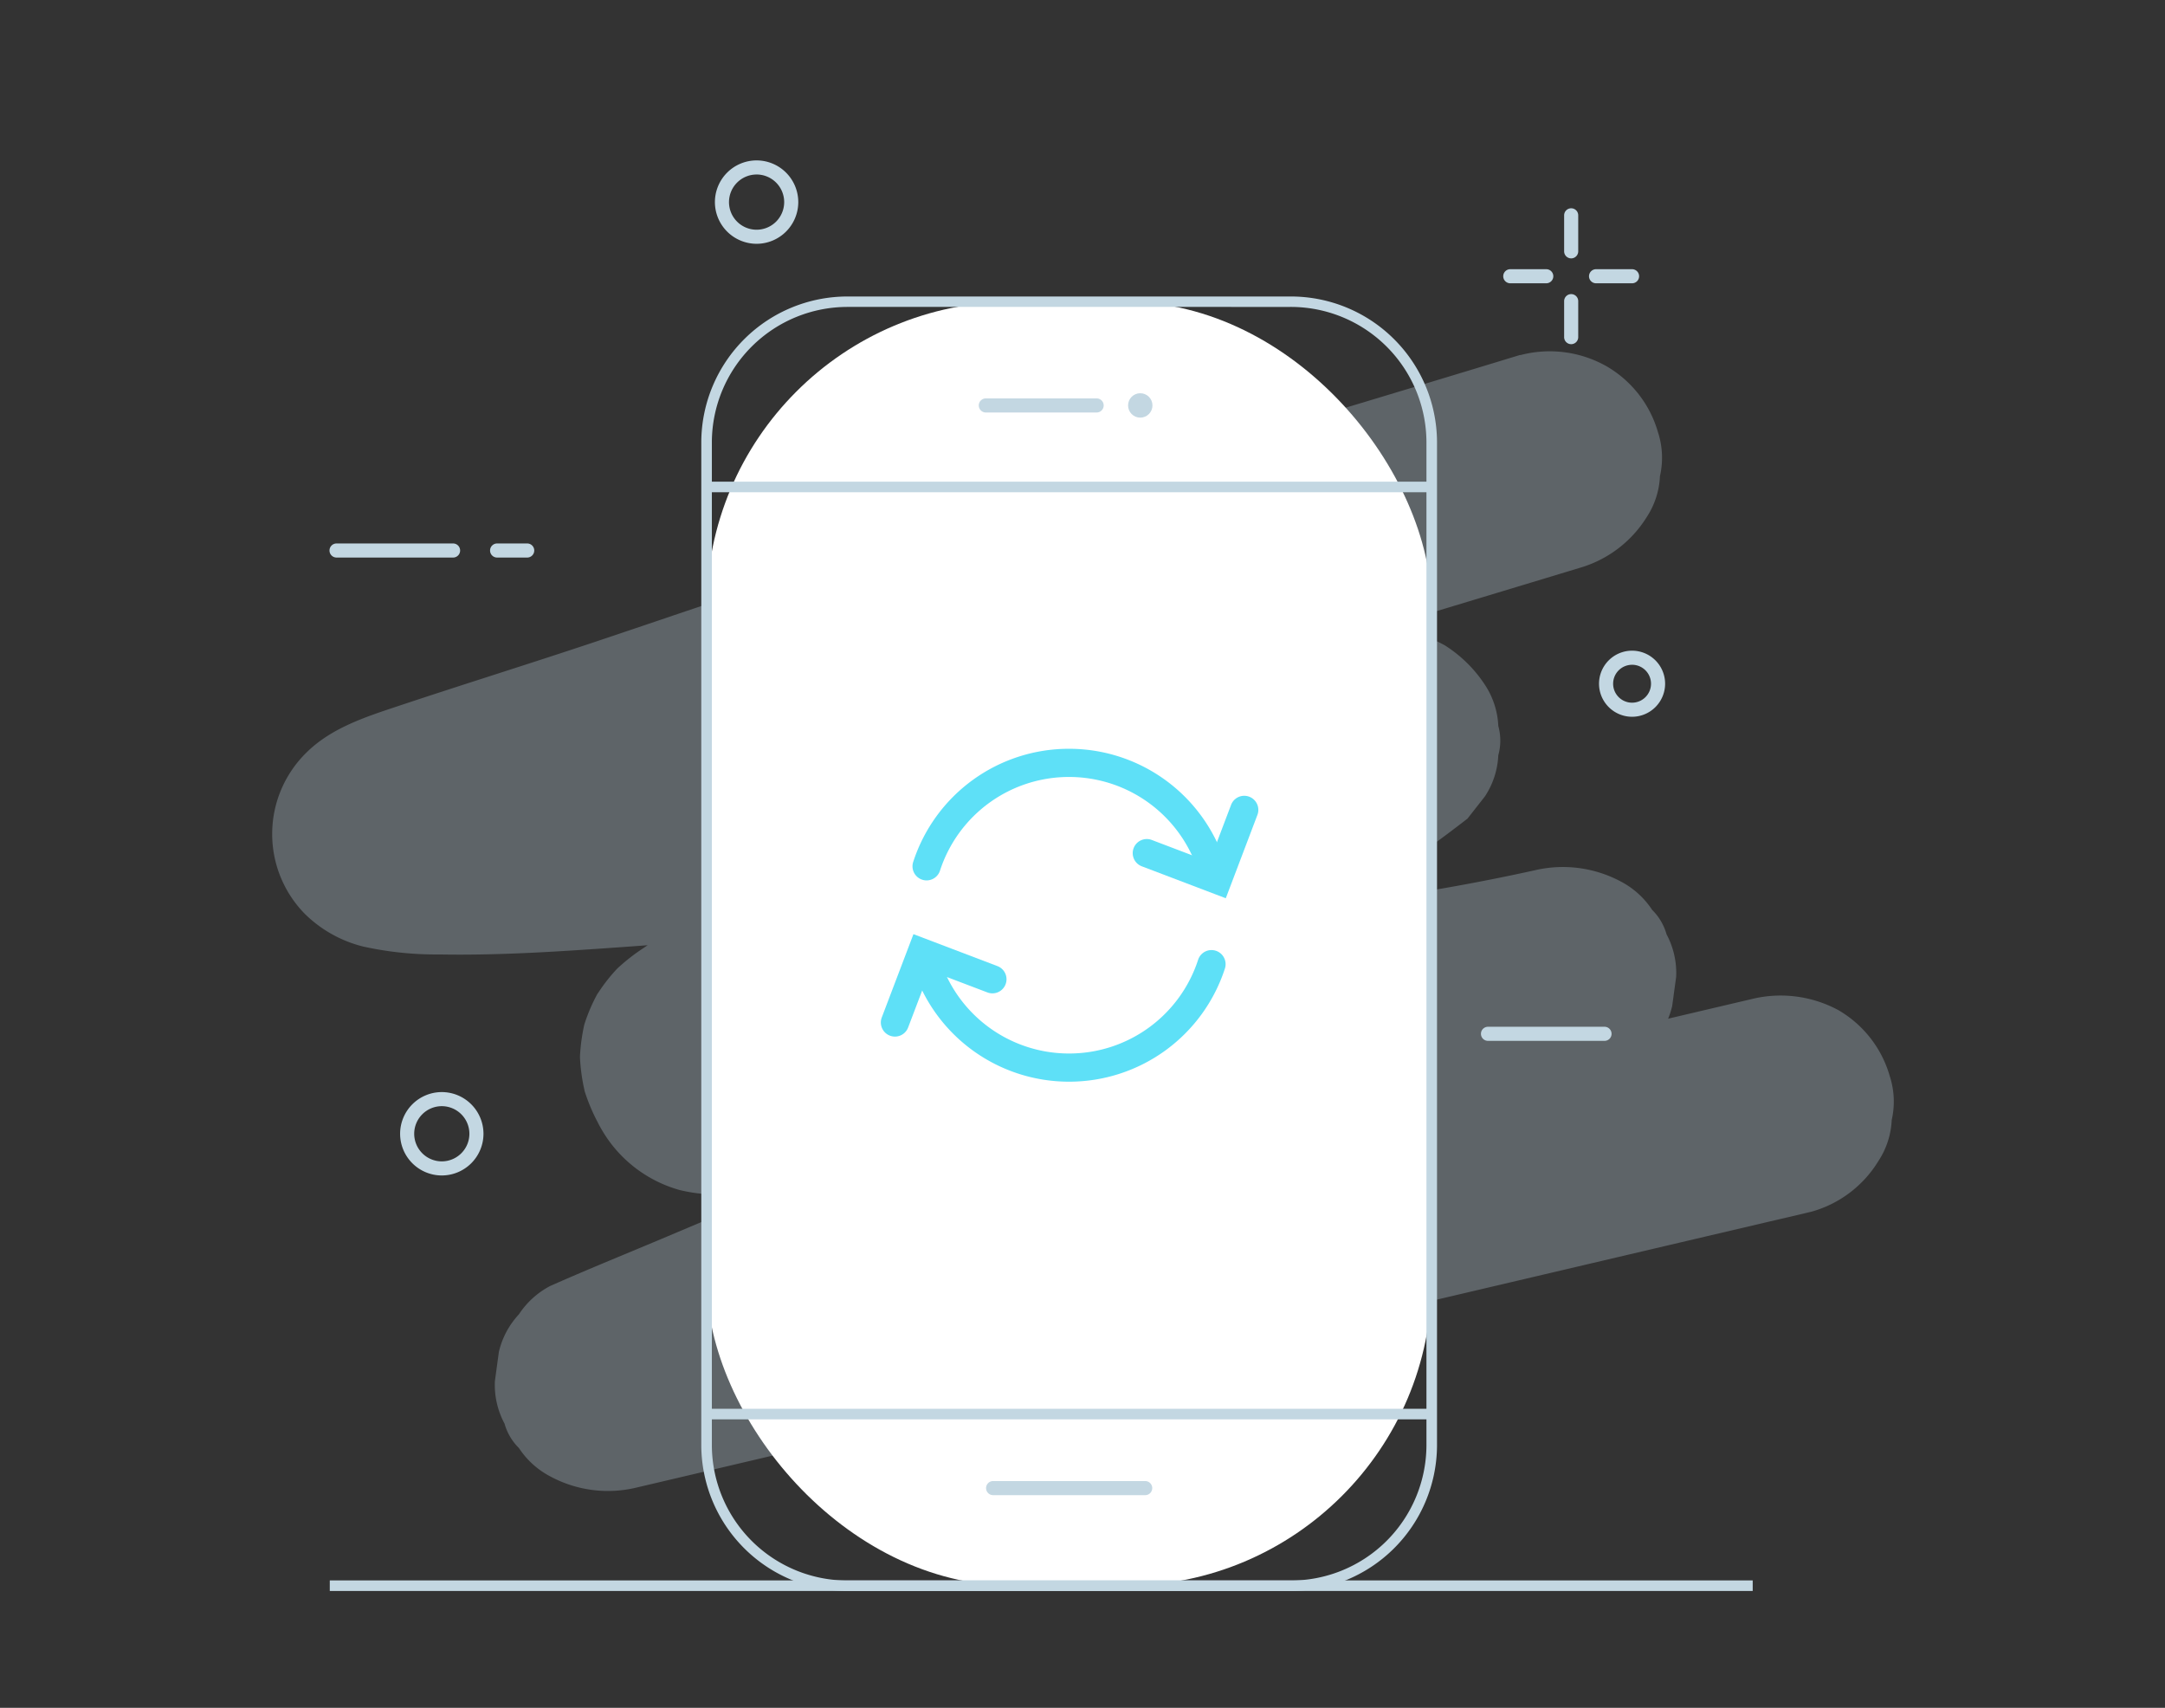 <svg xmlns="http://www.w3.org/2000/svg" width="142" height="112" viewBox="0 0 142 112">
  <rect x="0" y="0" width="142" height="112" fill="#333333" stroke="none"/>
  <g id="img_popup" transform="translate(0.372 -0.472)">
    <g id="그룹_800" data-name="그룹 800" transform="translate(17.471 10.991)">
      <g id="그룹_799" data-name="그룹 799">
        <path id="패스_748" data-name="패스 748" d="M-2894.9,2365.761c-3.932,1.2-7.872,2.383-11.81,3.57q-9.035,2.724-18.066,5.46-8.5,2.581-16.987,5.207c-4.622,1.44-9.177,3.029-13.766,4.564-4.329,1.448-8.689,2.8-13.02,4.245-2.145.714-4.372,1.438-6,3.067a7.471,7.471,0,0,0-.06,10.555,8.308,8.308,0,0,0,3.806,2.13,22.162,22.162,0,0,0,5.006.52c4.078.074,8.17-.212,12.235-.5,5.611-.4,11.213-.922,16.807-1.511q9.588-1.011,19.138-2.325c4.576-.628,9.158-1.293,13.685-2.212.781-.158,1.56-.326,2.334-.512l-7.142-12.088-.27.205,1.486-1.131a88.4,88.4,0,0,1-19.523,10.809l1.753-.729a182.7,182.7,0,0,1-19.386,6.649c-1.467.422-2.949.829-4.372,1.383a22.82,22.82,0,0,0-2.905,1.253c-.147.083-.285.175-.423.271a12.892,12.892,0,0,0-1.748,1.363,11.281,11.281,0,0,0-1.232,1.562c-.031.047-.065.09-.093.138a11.429,11.429,0,0,0-.79,1.828c-.016.055-.036.108-.052.165a12.726,12.726,0,0,0-.278,2.028c0,.044,0,.086,0,.13a12.167,12.167,0,0,0,.273,2.034c.014.061.023.123.041.184a12.329,12.329,0,0,0,.852,2.02c.067.135.137.268.215.4a8.564,8.564,0,0,0,5.173,4.04,10.5,10.5,0,0,0,2.383.289,13.218,13.218,0,0,0,2.5-.368q.807-.172,1.616-.334,1.575-.314,3.156-.592,3.015-.53,6.051-.93l-1.951.258c5.665-.748,11.363-1.166,17.062-1.58,6.253-.454,12.48-1.014,18.689-1.889q5.257-.74,10.447-1.879l-5.657-13.219-6.25,2.64-15.008,6.34-18.153,7.668-15.685,6.624c-2.532,1.071-5.089,2.1-7.6,3.212l-.1.043a5.512,5.512,0,0,0-2.059,1.862,5.426,5.426,0,0,0-1.315,2.46l-.262,1.923a5.377,5.377,0,0,0,.633,2.787,3.6,3.6,0,0,0,.944,1.6,5.514,5.514,0,0,0,2.059,1.863,7.964,7.964,0,0,0,5.657.729l2.071-.486,5.6-1.315,8.277-1.943,10.146-2.381,11.063-2.6,11.169-2.622,10.46-2.456,8.8-2.066,6.334-1.486c1.006-.236,2.015-.464,3.017-.708l.129-.03a7.5,7.5,0,0,0,4.387-3.324,5.324,5.324,0,0,0,.871-2.689,5.4,5.4,0,0,0-.131-2.884,7.326,7.326,0,0,0-3.374-4.322,7.962,7.962,0,0,0-5.656-.729l-2.071.486-5.6,1.316-8.277,1.942-10.146,2.382-11.063,2.6-11.168,2.622-10.461,2.456-8.8,2.066-6.334,1.487c-1.006.236-2.014.464-3.017.708l-.129.03,5.657,13.22,6.25-2.64,15.008-6.34,18.154-7.667,15.684-6.625c2.533-1.07,5.089-2.1,7.6-3.211.034-.016.068-.029.1-.043a5.518,5.518,0,0,0,2.06-1.863,5.421,5.421,0,0,0,1.314-2.46l.262-1.922a5.372,5.372,0,0,0-.632-2.787,3.6,3.6,0,0,0-.944-1.6,5.515,5.515,0,0,0-2.06-1.863,8.065,8.065,0,0,0-5.657-.729q-5.819,1.281-11.733,2.054l1.951-.258c-5.586.735-11.206,1.146-16.825,1.554-6.21.451-12.4,1.008-18.563,1.864q-2.57.357-5.126.805c-1.779.312-3.544.758-5.326,1.035l1.952-.258a1.281,1.281,0,0,1-.29,0l1.951.258a1.169,1.169,0,0,1-.275-.069l1.754.729a1.021,1.021,0,0,1-.24-.132l1.486,1.131a.807.807,0,0,1-.185-.192l1.147,1.464a5.244,5.244,0,0,1-.475-.823l.74,1.728a1.787,1.787,0,0,1-.122-.423l.262,1.923a1.122,1.122,0,0,1,0-.261l-.262,1.923a1.039,1.039,0,0,1,.071-.247l-.74,1.727a1.339,1.339,0,0,1,.149-.239l-1.147,1.464a2.109,2.109,0,0,1,.33-.311l-1.486,1.131a6.047,6.047,0,0,1,1.264-.67l-1.754.729c2.742-1.127,5.694-1.783,8.527-2.649,3.087-.944,6.154-1.951,9.188-3.048a128.825,128.825,0,0,0,19.233-8.54,85.3,85.3,0,0,0,10.152-6.793l1.147-1.464a5.329,5.329,0,0,0,.872-2.69,3.593,3.593,0,0,0,0-1.922,5.326,5.326,0,0,0-.872-2.689,8.685,8.685,0,0,0-2.633-2.595,7.674,7.674,0,0,0-5.657-.729c-4.349,1.044-8.805,1.693-13.231,2.332q-2.424.35-4.852.67l1.952-.259q-10.955,1.449-21.962,2.47c-6.2.581-12.429,1.114-18.661,1.3a37.885,37.885,0,0,1-5.953-.111l1.952.258a3.822,3.822,0,0,1-.962-.218l1.754.729a.9.9,0,0,1-.175-.095l1.486,1.131a.392.392,0,0,1-.076-.073l1.149,1.464a.2.2,0,0,1-.026-.043l.739,1.728a.249.249,0,0,1-.015-.054l.262,1.923a.248.248,0,0,1,0-.047l-.262,1.922a.246.246,0,0,1,.016-.058l-.74,1.727a.446.446,0,0,1,.048-.082l-1.147,1.464a.929.929,0,0,1,.162-.155l-1.486,1.131a4.18,4.18,0,0,1,.917-.481l-1.754.729c.921-.381,1.883-.668,2.829-.98,1.9-.626,3.807-1.237,5.712-1.851q6.085-1.96,12.115-4.067c3.29-1.152,6.64-2.151,9.969-3.182q7.988-2.472,15.991-4.888,8.241-2.5,16.489-4.983,5.74-1.731,11.477-3.467l.79-.24a7.686,7.686,0,0,0,4.387-3.324,5.322,5.322,0,0,0,.871-2.689,5.408,5.408,0,0,0-.131-2.884,7.334,7.334,0,0,0-3.375-4.323,7.564,7.564,0,0,0-5.656-.729Z" transform="translate(2976.771 -2353.006)" fill="#c3d7e2" opacity="0.3"/>
        <g id="그룹_785" data-name="그룹 785" transform="translate(28.154 8.925)">
          <rect id="사각형_4505" data-name="사각형 4505" width="47.562" height="84.198" rx="20.104" transform="translate(0.347 0.347)" fill="#fff"/>
          <path id="패스_749" data-name="패스 749" d="M-2865.688,2459.355h-28.982a9.586,9.586,0,0,1-9.637-9.511v-65.869a9.586,9.586,0,0,1,9.637-9.511h28.982a9.585,9.585,0,0,1,9.636,9.511v65.869A9.585,9.585,0,0,1-2865.688,2459.355Zm-28.982-84.207a8.9,8.9,0,0,0-8.944,8.826v65.869a8.9,8.9,0,0,0,8.944,8.827h28.982a8.9,8.9,0,0,0,8.943-8.827v-65.869a8.9,8.9,0,0,0-8.943-8.826Z" transform="translate(2904.307 -2374.464)" fill="#c3d7e2"/>
        </g>
        <rect id="사각형_4506" data-name="사각형 4506" width="47.562" height="0.693" transform="translate(28.5 21.069)" fill="#c3d7e2"/>
        <rect id="사각형_4507" data-name="사각형 4507" width="47.562" height="0.693" transform="translate(28.5 81.868)" fill="#c3d7e2"/>
        <g id="그룹_786" data-name="그룹 786" transform="translate(46.354 15.269)">
          <path id="패스_750" data-name="패스 750" d="M-2857.188,2389.849h-7.269a.462.462,0,0,1-.462-.462.462.462,0,0,1,.462-.462h7.269a.462.462,0,0,1,.461.462A.462.462,0,0,1-2857.188,2389.849Z" transform="translate(2864.919 -2388.586)" fill="#c3d7e2"/>
          <circle id="타원_160" data-name="타원 160" cx="0.8" cy="0.8" r="0.8" transform="translate(9.792)" fill="#c3d7e2"/>
        </g>
        <g id="그룹_787" data-name="그룹 787" transform="translate(46.833 86.608)">
          <path id="패스_751" data-name="패스 751" d="M-2853.448,2545.928h-9.974a.462.462,0,0,1-.462-.462.462.462,0,0,1,.462-.462h9.974a.462.462,0,0,1,.462.462A.462.462,0,0,1-2853.448,2545.928Z" transform="translate(2863.884 -2545.004)" fill="#c3d7e2"/>
        </g>
        <g id="그룹_790" data-name="그룹 790" transform="translate(39.928 38.586)">
          <g id="그룹_788" data-name="그룹 788" transform="translate(2.083)">
            <path id="패스_752" data-name="패스 752" d="M-2836.967,2453.344l-5.509-2.095a.924.924,0,0,1-.535-1.192.922.922,0,0,1,1.192-.535l3.781,1.437,1.418-3.738a.923.923,0,0,1,1.192-.536.924.924,0,0,1,.536,1.192Z" transform="translate(2857.511 -2443.542)" fill="#5ee0f7"/>
            <path id="패스_753" data-name="패스 753" d="M-2873.4,2448.585a.906.906,0,0,1-.287-.047.923.923,0,0,1-.591-1.165,10.733,10.733,0,0,1,10.219-7.42,10.736,10.736,0,0,1,10.22,7.42.923.923,0,0,1-.591,1.165.923.923,0,0,1-1.166-.591,8.893,8.893,0,0,0-8.464-6.146,8.89,8.89,0,0,0-8.462,6.146A.927.927,0,0,1-2873.4,2448.585Z" transform="translate(2874.32 -2439.953)" fill="#5ee0f7"/>
          </g>
          <g id="그룹_789" data-name="그룹 789" transform="translate(0 12.155)">
            <path id="패스_754" data-name="패스 754" d="M-2877.9,2472.976a.925.925,0,0,1-.329-.061.925.925,0,0,1-.535-1.192l2.078-5.465,5.508,2.095a.923.923,0,0,1,.535,1.192.924.924,0,0,1-1.192.535l-3.78-1.437-1.421,3.739A.925.925,0,0,1-2877.9,2472.976Z" transform="translate(2878.827 -2466.257)" fill="#5ee0f7"/>
            <path id="패스_755" data-name="패스 755" d="M-2864.055,2477.149a10.734,10.734,0,0,1-10.219-7.419.925.925,0,0,1,.591-1.166.924.924,0,0,1,1.166.591,8.889,8.889,0,0,0,8.462,6.146,8.892,8.892,0,0,0,8.464-6.146.924.924,0,0,1,1.166-.591.925.925,0,0,1,.591,1.166A10.736,10.736,0,0,1-2864.055,2477.149Z" transform="translate(2876.403 -2467.473)" fill="#5ee0f7"/>
          </g>
        </g>
        <path id="패스_756" data-name="패스 756" d="M-2899.638,2360.619a2.738,2.738,0,0,1-2.734-2.735,2.738,2.738,0,0,1,2.734-2.734,2.737,2.737,0,0,1,2.734,2.734A2.737,2.737,0,0,1-2899.638,2360.619Zm0-4.544a1.812,1.812,0,0,0-1.81,1.81,1.812,1.812,0,0,0,1.81,1.811,1.812,1.812,0,0,0,1.81-1.811A1.812,1.812,0,0,0-2899.638,2356.074Z" transform="translate(2931.419 -2355.15)" fill="#c3d7e2"/>
        <path id="패스_757" data-name="패스 757" d="M-2933.833,2463.053a2.737,2.737,0,0,1-2.734-2.734,2.737,2.737,0,0,1,2.734-2.734,2.738,2.738,0,0,1,2.734,2.734A2.737,2.737,0,0,1-2933.833,2463.053Zm0-4.544a1.812,1.812,0,0,0-1.81,1.81,1.812,1.812,0,0,0,1.81,1.81,1.813,1.813,0,0,0,1.81-1.81A1.813,1.813,0,0,0-2933.833,2458.509Z" transform="translate(2944.967 -2396.486)" fill="#c3d7e2"/>
        <path id="패스_758" data-name="패스 758" d="M-2774.715,2429.936a2.17,2.17,0,0,1-2.168-2.167,2.17,2.17,0,0,1,2.168-2.167,2.169,2.169,0,0,1,2.167,2.167A2.169,2.169,0,0,1-2774.715,2429.936Zm0-3.409a1.244,1.244,0,0,0-1.243,1.243,1.244,1.244,0,0,0,1.243,1.243,1.244,1.244,0,0,0,1.242-1.243A1.244,1.244,0,0,0-2774.715,2426.526Z" transform="translate(2863.918 -2393.45)" fill="#c3d7e2"/>
        <g id="그룹_795" data-name="그룹 795" transform="translate(80.753 3.14)">
          <g id="그룹_792" data-name="그룹 792" transform="translate(3.994)">
            <g id="그룹_791" data-name="그룹 791">
              <path id="패스_759" data-name="패스 759" d="M-2781.373,2365.23a.462.462,0,0,1-.462-.462v-2.361a.462.462,0,0,1,.462-.462.462.462,0,0,1,.462.462v2.361A.462.462,0,0,1-2781.373,2365.23Z" transform="translate(2781.835 -2361.945)" fill="#c3d7e2"/>
              <path id="패스_760" data-name="패스 760" d="M-2781.373,2377.408a.462.462,0,0,1-.462-.462v-2.36a.462.462,0,0,1,.462-.462.462.462,0,0,1,.462.462v2.36A.462.462,0,0,1-2781.373,2377.408Z" transform="translate(2781.835 -2368.496)" fill="#c3d7e2"/>
            </g>
          </g>
          <g id="그룹_794" data-name="그룹 794" transform="translate(0 3.994)">
            <g id="그룹_793" data-name="그룹 793">
              <path id="패스_761" data-name="패스 761" d="M-2775.479,2371.514h-2.361a.462.462,0,0,1-.462-.462.462.462,0,0,1,.462-.462h2.361a.462.462,0,0,1,.462.462A.462.462,0,0,1-2775.479,2371.514Z" transform="translate(2783.928 -2370.589)" fill="#c3d7e2"/>
              <path id="패스_762" data-name="패스 762" d="M-2787.656,2371.514h-2.36a.462.462,0,0,1-.462-.462.461.461,0,0,1,.462-.462h2.36a.462.462,0,0,1,.462.462A.463.463,0,0,1-2787.656,2371.514Z" transform="translate(2790.478 -2370.589)" fill="#c3d7e2"/>
            </g>
          </g>
        </g>
        <path id="패스_763" data-name="패스 763" d="M-2948.972,2411.1h-7.643a.462.462,0,0,1-.462-.462.462.462,0,0,1,.462-.462h7.643a.462.462,0,0,1,.462.462A.462.462,0,0,1-2948.972,2411.1Z" transform="translate(2960.846 -2385.055)" fill="#c3d7e2"/>
        <path id="패스_764" data-name="패스 764" d="M-2785.536,2480.513h-7.643a.462.462,0,0,1-.462-.462.462.462,0,0,1,.462-.462h7.643a.462.462,0,0,1,.462.462A.462.462,0,0,1-2785.536,2480.513Z" transform="translate(2872.932 -2422.773)" fill="#c3d7e2"/>
        <path id="패스_765" data-name="패스 765" d="M-2931.85,2411.1h-1.974a.462.462,0,0,1-.462-.462.462.462,0,0,1,.462-.462h1.974a.462.462,0,0,1,.462.462A.463.463,0,0,1-2931.85,2411.1Z" transform="translate(2948.586 -2385.055)" fill="#c3d7e2"/>
        <g id="그룹_796" data-name="그룹 796" transform="translate(3.787 93.123)">
          <line id="선_152" data-name="선 152" x2="93.328" transform="translate(0 0.347)" fill="#fff"/>
          <rect id="사각형_4508" data-name="사각형 4508" width="93.328" height="0.693" fill="#c3d7e2"/>
        </g>
      </g>
    </g>
    <rect id="사각형_4510" data-name="사각형 4510" width="142" height="112" transform="translate(-0.372 0.472)" fill="none"/>
  </g>
</svg>
